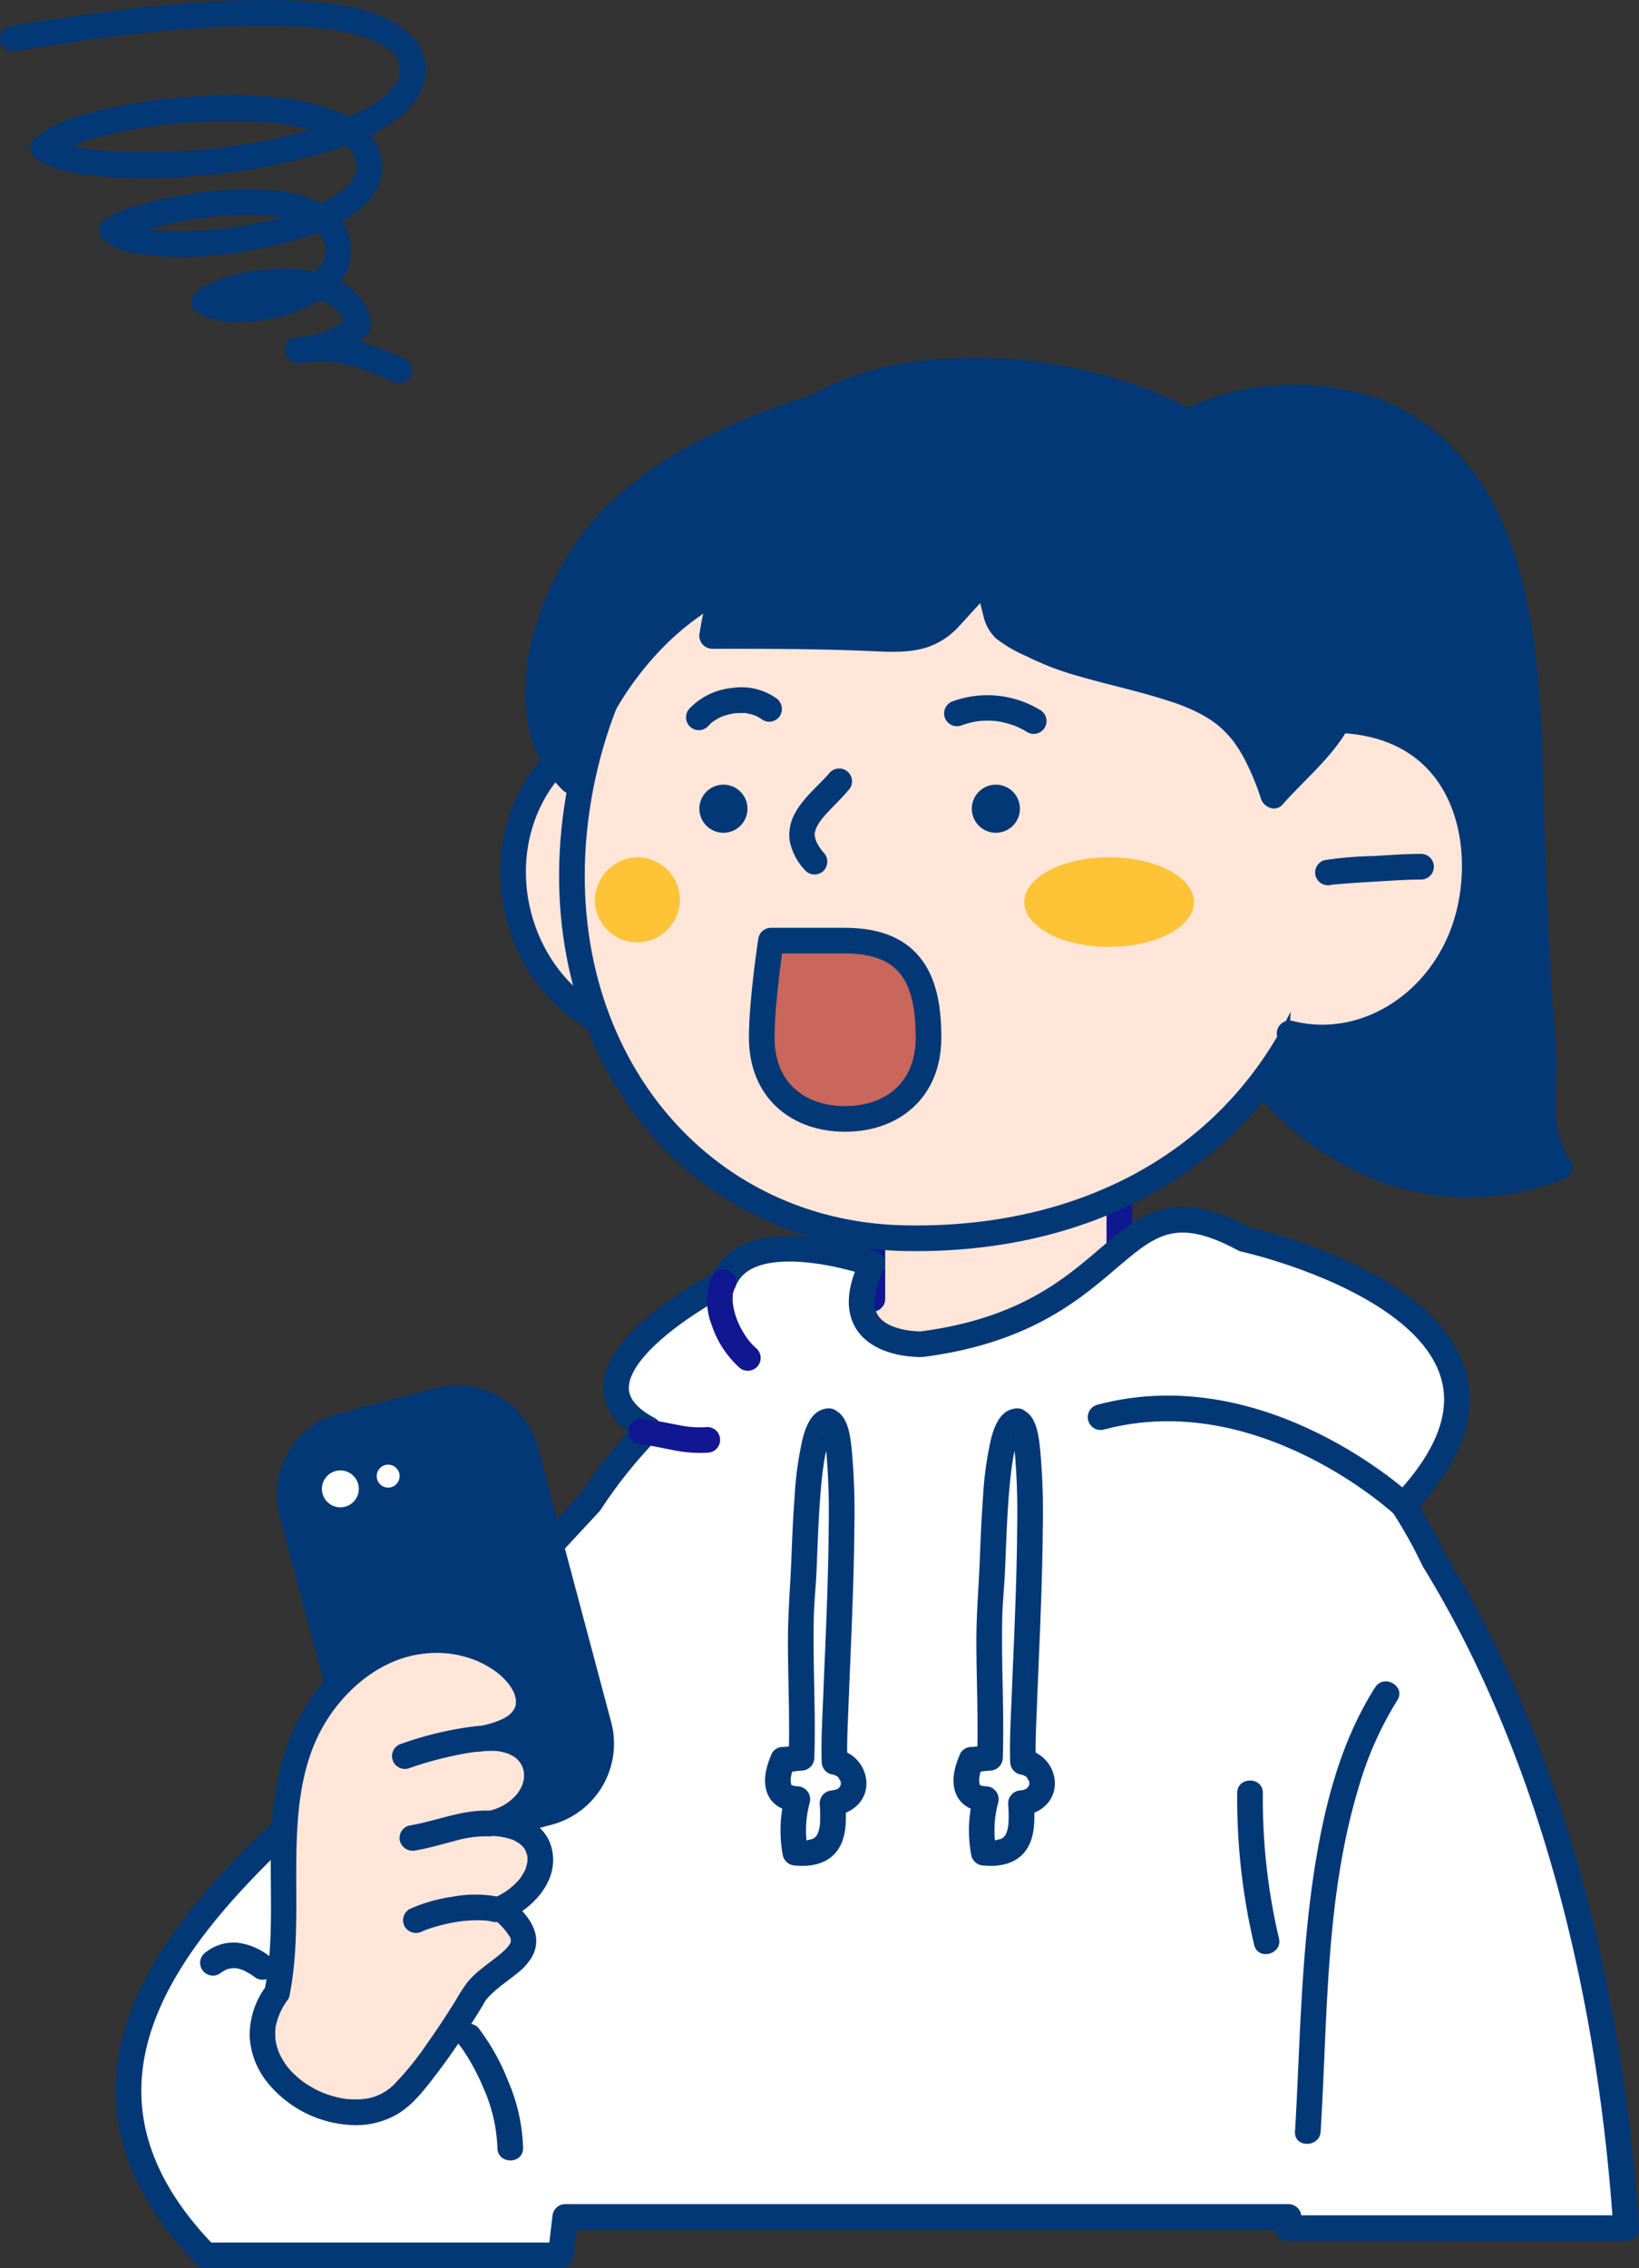<svg xmlns="http://www.w3.org/2000/svg" viewBox="0 0 319.521 442.003"><rect x="0" y="0" width="319.521" height="442.003" fill="#333333" stroke="none"/><defs><style>.cls-1,.cls-4,.cls-9{fill:#ffe6d9;}.cls-1{stroke:#111691;}.cls-1,.cls-10,.cls-2,.cls-4{stroke-linecap:round;stroke-linejoin:round;stroke-width:5px;}.cls-2,.cls-8{fill:#fff;}.cls-10,.cls-2,.cls-4,.cls-7{stroke:#033877;}.cls-3,.cls-7{fill:#033877;}.cls-5{fill:#ffc338;}.cls-6{fill:#111691;}.cls-7{stroke-miterlimit:10;}.cls-10{fill:#c9675d;}</style></defs><g id="레이어_2" data-name="레이어 2"><g id="이미지"><path class="cls-1" d="M170.07,253.1V218.043h48.145V253.1a94.541,94.541,0,0,1,70.434,91.409v87.508H99.636V344.51A94.54,94.54,0,0,1,170.07,253.1Z"/><path class="cls-2" d="M317.021,434.193c-4.387-65.086-23.268-107.134-37.47-130.172a94.917,94.917,0,0,0-38.315-41.463L144.145,264.3a94.985,94.985,0,0,0-29.151,28.55c-14.116,15.193-35.629,38.48-45.044,49.361C55.339,359.1-1.726,396.587,40.116,439.5h69.2l.884-7.485h141l-.171,2.175Z"/><path class="cls-3" d="M226.259,85.842c12.337-10.194,34.331-10.73,47.205-3.219,20.921,12.874,23.6,39.159,24.675,61.689.538,20.384,1.074,39.7,2.683,60.079.536,7.511-1.609,16.63,3.219,23.068-29.5,11.264-56.325-6.974-68.127-32.723"/><path class="cls-3" d="M228.026,87.609c8.774-7.163,21.829-8.881,32.693-6.872a33.838,33.838,0,0,1,15.07,6.518,41.749,41.749,0,0,1,10.841,13.092c5.5,10.179,7.383,21.994,8.342,33.389.573,6.807.742,13.619.934,20.444.235,8.34.5,16.679.88,25.014.381,8.41.955,16.8,1.536,25.2.453,6.543-.947,13.371,1.218,19.724a17.237,17.237,0,0,0,2.342,4.606l1.494-3.673a46.533,46.533,0,0,1-31.348.984c-9.643-3.2-17.968-9.571-24.439-17.312a68.374,68.374,0,0,1-9.516-15.246,2.521,2.521,0,0,0-3.421-.9,2.559,2.559,0,0,0-.9,3.421c9.269,20.089,28.317,36.752,51.228,37.343a52.241,52.241,0,0,0,19.722-3.471c1.358-.513,2.529-2.252,1.5-3.673-3.988-5.479-2.759-12.668-2.784-19.017-.016-4.055-.5-8.121-.767-12.166q-.418-6.453-.727-12.912c-.41-8.488-.7-16.981-.946-25.475-.212-7.293-.344-14.579-.919-21.854-.963-12.171-2.869-24.595-8.412-35.612a46.592,46.592,0,0,0-10.98-14.332,38.246,38.246,0,0,0-15.955-8.338c-11.934-2.969-25.921-1.726-36.486,4.873a36.443,36.443,0,0,0-3.733,2.71,2.516,2.516,0,0,0,0,3.535,2.556,2.556,0,0,0,3.535,0Z"/><path class="cls-4" d="M155.568,164.4c4.239,16.576-4.522,33.133-19.567,36.981s-30.677-6.474-34.916-23.052,4.523-33.133,19.568-36.981S151.331,147.822,155.568,164.4Z"/><path class="cls-4" d="M112.47,157.519c-6.74,45.881,22.173,82.847,63.685,83.759,44.471.978,79.179-24.165,85.919-70.045S240.138,91.41,199.055,85.376,119.209,111.639,112.47,157.519Z"/><path class="cls-3" d="M189.456,157.593a4.687,4.687,0,1,0,4.687-4.687A4.688,4.688,0,0,0,189.456,157.593Z"/><path class="cls-3" d="M136.344,157.593a4.687,4.687,0,1,0,4.688-4.687A4.688,4.688,0,0,0,136.344,157.593Z"/><path class="cls-5" d="M199.676,175.79c0,4.823,7.407,8.734,16.545,8.734s16.545-3.911,16.545-8.734-7.407-8.737-16.545-8.737S199.676,170.964,199.676,175.79Z"/><path class="cls-5" d="M115.97,175.79a8.285,8.285,0,1,0,8.272-8.737A8.513,8.513,0,0,0,115.97,175.79Z"/><path class="cls-4" d="M251.4,201.381c15.046,3.845,30.678-6.474,34.916-23.052s-2.049-40.842-31.965-37.782"/><path class="cls-3" d="M277.035,166.391c-3.108.009-6.227.243-9.329.424a73.324,73.324,0,0,0-9.492.8,2.525,2.525,0,0,0-1.746,3.075,2.552,2.552,0,0,0,3.075,1.746c.709-.136-.431.034-.045,0,.255-.024.508-.057.763-.083.719-.071,1.44-.128,2.161-.183,1.83-.139,3.661-.254,5.493-.36,3.032-.176,6.082-.4,9.12-.412a2.5,2.5,0,0,0,0-5Z"/><path class="cls-3" d="M161.863,150.456c-2.269,2.659-5.252,4.939-6.908,8.072a8.622,8.622,0,0,0-.965,5.543,11.788,11.788,0,0,0,3.045,5.612,2.514,2.514,0,0,0,3.535,0,2.562,2.562,0,0,0,0-3.536,6.6,6.6,0,0,1-.726-.927,9.979,9.979,0,0,1-.615-1.041c-.1-.191-.189-.446-.061-.1-.072-.193-.139-.385-.195-.583-.043-.153-.056-.327-.113-.473-.107-.277.01.481,0,.018,0-.131-.1-.815.008-.894-.053.344-.062.42-.029.229q.021-.129.051-.258c.032-.142.071-.284.114-.424s.1-.278.144-.418c-.093.281-.151.315,0,.021s.316-.6.5-.888c.173-.272.365-.529.55-.793-.309.442-.037.048.041-.045.109-.13.217-.262.327-.391.485-.567,1-1.11,1.514-1.648,1.122-1.165,2.269-2.307,3.319-3.539a2.5,2.5,0,0,0-3.535-3.535Z"/><path class="cls-3" d="M151.213,135.984a11.8,11.8,0,0,0-8.343-1.939,13.265,13.265,0,0,0-8.365,3.939,2.5,2.5,0,1,0,3.535,3.535c.193-.212.392-.416.6-.609.1-.094.231-.181.328-.282.2-.212-.4.27-.021.02a12.819,12.819,0,0,1,1.529-.893c.073-.035.552-.225.2-.092s.183-.064.206-.072q.427-.156.866-.277c.293-.082.589-.152.887-.212.149-.03.3-.051.449-.081.343-.071-.63.058-.032,0a13.8,13.8,0,0,1,1.807-.064,2.487,2.487,0,0,1,.888.07c-.1-.054-.5-.084-.142-.013.142.029.285.052.428.083.28.06.558.132.832.218.135.042.267.093.4.136.525.168-.332-.176-.053-.031a9.994,9.994,0,0,1,1.476.879,2.507,2.507,0,0,0,3.421-.9,2.576,2.576,0,0,0-.9-3.42Z"/><path class="cls-3" d="M155.45,96.032c-9.656,6.438-15.02,16.63-16.629,27.9h0c10.727,0,21.992,0,32.722.536,13.41.536,11.8-3.755,20.92-11.8,2.683,9.118.536,9.118,8.583,12.874,5.9,3.219,13.948,4.828,19.848,6.436,16.093,4.291,21.994,6.974,27.359,23.067,7.509-8.582,15.554-13.41,15.019-25.748-.536-17.166-11.8-32.723-25.213-42.916-21.992-16.629-70.943-21.454-88.108,1.076"/><path class="cls-3" d="M154.188,93.873c-10.012,6.752-16.04,17.549-17.778,29.389a2.543,2.543,0,0,0,2.411,3.165c10.354,0,20.715-.006,31.061.457,3.591.161,7.407.368,10.883-.753a14.666,14.666,0,0,0,6.188-4.09c2.417-2.567,4.632-5.26,7.278-7.611l-4.179-1.1c.651,2.236,1.084,4.518,1.684,6.765a8.581,8.581,0,0,0,2.44,4.323,27.156,27.156,0,0,0,5.944,3.46,55.337,55.337,0,0,0,9.791,3.779c5.936,1.739,12,2.993,17.89,4.917a36.46,36.46,0,0,1,5.956,2.4,24.723,24.723,0,0,1,2.645,1.584c.191.132.378.267.565.4.23.168-.011-.014-.048-.043.091.071.182.143.27.216.385.318.764.642,1.128.984q.636.6,1.221,1.251c.185.206.365.417.543.629.077.093.152.187.228.28.256.318-.193-.259.056.071a26.714,26.714,0,0,1,2.026,3.151,48.389,48.389,0,0,1,3.451,8.2c.559,1.666,2.862,2.6,4.179,1.1,4.175-4.745,9.266-8.88,12.533-14.36,3.623-6.078,3.7-13.045,2.5-19.84-2.515-14.244-11.7-26.86-22.648-35.949C233.894,79.589,223.7,75.166,213,72.545a93.012,93.012,0,0,0-34.842-2.03C168,71.932,157.533,75.635,150.309,83.2a36.472,36.472,0,0,0-2.517,2.992,2.516,2.516,0,0,0,.9,3.421,2.564,2.564,0,0,0,3.421-.9c-.177.23.206-.251.259-.316q.249-.3.506-.6.6-.693,1.242-1.347a31.577,31.577,0,0,1,2.521-2.3,36.075,36.075,0,0,1,5.534-3.595,49.16,49.16,0,0,1,13.587-4.593,83.467,83.467,0,0,1,31.591.456c9.953,1.957,19.649,5.25,27.985,11.057,10.444,7.276,19.477,18.234,23.4,30.432,1.89,5.879,3.117,12.837,1.036,18.821-1.819,5.232-6.243,9.117-9.988,12.991-1.123,1.162-2.228,2.341-3.3,3.555l4.178,1.1c-1.673-4.986-3.712-9.936-7.123-14a26.657,26.657,0,0,0-10.614-7.239,120.4,120.4,0,0,0-16.033-4.778c-6.192-1.578-12.2-3.425-17.794-6.582-.463-.261-.907-.543-1.343-.846-.235-.163.138.109.149.117-.085-.072-.178-.139-.256-.219-.126-.129-.257-.271-.392-.39-.388-.342.148.289-.024-.018-.082-.148-.177-.292-.263-.438-.162-.274-.186-.444-.031-.016-.073-.2-.148-.4-.213-.608-.759-2.406-1.146-4.931-1.853-7.357a2.53,2.53,0,0,0-4.178-1.1,79.131,79.131,0,0,0-6.445,6.7,29.6,29.6,0,0,1-2.329,2.357c-.455.409.153-.084-.2.164-.218.153-.437.3-.665.443q-.3.186-.621.348c-.123.064-.248.123-.373.183-.256.123.353-.121-.1.039-3.007,1.077-6.038.948-9.37.792-4.973-.234-9.951-.353-14.929-.417-5.615-.073-11.23-.073-16.845-.073l2.411,3.164c1.543-10.519,6.509-20.351,15.48-26.4,2.654-1.79.154-6.123-2.524-4.318Z"/><path class="cls-3" d="M189.456,74.793c-23.6-.537-62.438,12.122-75.849,33.579-8.046,12.337-13.915,32.587-2.113,43.851,4.828-17.7,20.353-37.95,39.664-41.168"/><path class="cls-3" d="M189.456,72.293a98.936,98.936,0,0,0-25.216,3.121A122.392,122.392,0,0,0,137.8,85.093c-7.828,3.968-15.407,8.98-21.353,15.5a56.842,56.842,0,0,0-12.618,23.655c-2.684,10.257-2.123,21.961,5.9,29.746a2.526,2.526,0,0,0,4.179-1.1c3.91-14.163,13.451-27.981,26.38-35.279a35.746,35.746,0,0,1,11.538-4.144,2.521,2.521,0,0,0,1.746-3.075,2.558,2.558,0,0,0-3.076-1.746c-16.273,2.8-29.206,16.318-36.485,30.461a65.292,65.292,0,0,0-4.925,12.454l4.179-1.1c-6.218-6.032-6.831-14.952-5.066-23.014a52.283,52.283,0,0,1,10.8-22.2c5.365-6.268,12.269-11.031,19.509-14.887a114.58,114.58,0,0,1,24.61-9.5,94.943,94.943,0,0,1,26.345-3.566c3.219.066,3.218-4.934,0-5Z"/><path class="cls-2" d="M214.562,276.16c31.65-8.435,59.03,17.16,59.03,17.16,35.531-37.286-31.107-51.883-31.107-51.883-25.748-13.948-21.379,15.124-62.762,20.506,0,0-17.7.615-9.653-15.678,0,0-24.352-8.577-29.039,3.6,0,0-34.94,17.92-14.552,28.681"/><path class="cls-6" d="M138.872,248.6a12.53,12.53,0,0,0-.119,9.612,19.4,19.4,0,0,0,5.273,8.182,2.5,2.5,0,0,0,3.536-3.535,13.365,13.365,0,0,1-1.323-1.327c-.086-.1-.169-.2-.254-.3-.414-.487.177.258-.043-.046-.2-.278-.4-.553-.591-.838a18.83,18.83,0,0,1-1.013-1.724c-.163-.315-.311-.637-.463-.958-.2-.43.062.188-.039-.089-.06-.166-.129-.329-.19-.5a16.083,16.083,0,0,1-.569-1.9c-.077-.33-.132-.663-.194-1-.067-.366.047.609,0-.025-.009-.13-.023-.26-.031-.39-.02-.319-.026-.638-.015-.957,0-.156.018-.311.028-.467,0-.061.01-.123.018-.184q.032-.289-.028.212c-.07-.162.129-.621.176-.787.041-.141.092-.279.135-.419.146-.483-.214.447.022-.043a2.5,2.5,0,1,0-4.318-2.524Z"/><path class="cls-6" d="M125.007,281.475c.32.031.64.064.959.106-.518-.068.251.042.284.047.549.086,1.095.186,1.64.291,1.041.2,2.078.422,3.12.616a25.942,25.942,0,0,0,6.872.55,2.5,2.5,0,0,0,0-5,18.538,18.538,0,0,1-3.315-.032c-.233-.022-.465-.049-.7-.077.55.068-.4-.064-.492-.079-.5-.082-1-.175-1.5-.271-2.284-.442-4.551-.929-6.871-1.151a2.509,2.509,0,0,0-2.5,2.5,2.566,2.566,0,0,0,2.5,2.5Z"/><path class="cls-3" d="M198.229,279.463a1.641,1.641,0,0,1-1.28-.517c.449.4-.254-.593-.037-.078.037.089.1.172.145.259.173.363-.067.215-.082-.215a3.86,3.86,0,0,0,.249.74,16.653,16.653,0,0,1,.417,1.927c.031.189.055.38.087.568.076.438-.062-.562,0,.015.052.463.108.925.152,1.389a136.89,136.89,0,0,1,.415,13.9c-.072,11.221-.645,22.432-1.09,33.643-.162,4.072-.414,8.176-.27,12.252a2.543,2.543,0,0,0,1.836,2.411,2.843,2.843,0,0,1,.949.28c.148.067.449.287.164.066a3.459,3.459,0,0,1,.478.467c-.373-.43.347.768.124.185a4.813,4.813,0,0,1,.174.605c-.08-.334.006-.224-.006.057-.007.173,0,.342-.019.515.046-.391.072-.147-.055.041.3-.438-.46.676-.123.258-.039.048-.467.43-.241.253s-.277.161-.334.188c.374-.174-.332.112-.361.12-.073.019-.7.12-.489.1a2.539,2.539,0,0,0-2.5,2.5,29.6,29.6,0,0,1,.082,3.6c-.016.307-.035.615-.074.921.054-.423-.053.248-.07.324-.053.232-.115.461-.178.691-.031.114-.3.712-.074.249a5.924,5.924,0,0,1-.318.573c-.353.562.306-.32-.143.165-.069.074-.563.431-.164.167a3.928,3.928,0,0,1-.6.336c.363-.156-.972.2-.794.179a10.947,10.947,0,0,1-2.407-.047l2.41,1.835a20.689,20.689,0,0,1,.4-9.131,2.532,2.532,0,0,0-2.411-3.164,5.893,5.893,0,0,1-.931-.132c.3.049-.353-.217-.025.027-.254-.188-.107.094-.261-.327-.081-.155-.073-.141.022.042a4.091,4.091,0,0,1-.117-.486c.065.431.013-.308.014-.4a2.988,2.988,0,0,1,.089-.782,9.524,9.524,0,0,1,.551-1.827l-2.158,1.238c1.219-.047,2.405-.357,3.621-.4a2.553,2.553,0,0,0,2.5-2.5c.2-6.212-.017-12.423-.113-18.635-.047-3.094-.062-6.19.027-9.284.082-2.851.4-5.683.516-8.529.15-3.5.265-7,.464-10.5.208-3.645.493-7.617,1.029-10.885a28.367,28.367,0,0,1,1.095-4.6c.225-.656-.181.247.179-.41.126-.229.276-.441.4-.667-.265.47-.3.376-.157.222.3-.325,0,.009-.175.1.354-.195-.667.109-.539.1,3.207-.129,3.223-5.13,0-5-3.126.125-4.369,3.375-5.027,5.96a67.165,67.165,0,0,0-1.562,11.452c-.3,3.936-.459,7.881-.613,11.825-.213,5.443-.69,10.848-.677,16.3.017,7.514.387,15.024.15,22.538l2.5-2.5c-1.219.046-2.405.357-3.621.4a2.471,2.471,0,0,0-2.159,1.238c-.981,2.277-1.783,4.87-1.041,7.345.819,2.732,3.312,3.991,6.016,4.061l-2.411-3.165a26.541,26.541,0,0,0-.4,11.789,2.558,2.558,0,0,0,2.411,1.836c3.277.324,6.758-.438,8.54-3.461,1.515-2.572,1.4-5.825,1.2-8.7l-2.5,2.5c3.5-.328,6.521-2.512,6.622-6.268a6.812,6.812,0,0,0-5.554-6.688l1.835,2.41c-.128-3.628.078-7.278.217-10.9.214-5.571.467-11.14.678-16.711.227-6.005.42-12.014.464-18.024a134.839,134.839,0,0,0-.439-14.412c-.312-3.117-.6-8.394-4.628-8.833a2.516,2.516,0,0,0-2.5,2.5A2.558,2.558,0,0,0,198.229,279.463Z"/><path class="cls-3" d="M161.489,279.463a1.645,1.645,0,0,1-1.281-.517c.449.4-.253-.593-.037-.078.038.089.1.172.145.259.174.363-.067.215-.081-.215a3.726,3.726,0,0,0,.249.74,16.65,16.65,0,0,1,.416,1.927c.031.189.055.38.088.568.075.438-.063-.562,0,.015.052.463.107.925.152,1.389a137.472,137.472,0,0,1,.415,13.9c-.073,11.221-.646,22.432-1.091,33.643-.162,4.072-.414,8.176-.27,12.252a2.542,2.542,0,0,0,1.836,2.411,2.843,2.843,0,0,1,.949.28c.148.067.448.287.164.066a3.459,3.459,0,0,1,.478.467c-.373-.43.347.768.124.185a4.813,4.813,0,0,1,.174.605c-.08-.334.006-.225-.006.057-.008.173,0,.342-.019.515.046-.391.072-.148-.055.041.295-.439-.46.676-.123.258-.038.048-.467.43-.24.253s-.278.161-.335.188c.374-.174-.332.112-.361.12-.072.019-.7.12-.488.1a2.538,2.538,0,0,0-2.5,2.5,29.8,29.8,0,0,1,.081,3.6c-.016.307-.035.615-.074.921.054-.423-.052.248-.07.324-.053.232-.114.461-.177.691-.032.114-.3.712-.074.249a5.726,5.726,0,0,1-.319.573c-.353.562.307-.32-.142.165-.069.074-.564.431-.165.167a3.966,3.966,0,0,1-.6.336c.362-.156-.972.2-.795.179a10.938,10.938,0,0,1-2.406-.047l2.41,1.835a20.689,20.689,0,0,1,.4-9.131,2.532,2.532,0,0,0-2.411-3.164,5.893,5.893,0,0,1-.931-.132c.3.049-.353-.217-.025.027-.253-.189-.107.094-.261-.327-.08-.155-.073-.141.023.042a4.1,4.1,0,0,1-.118-.486c.066.431.013-.309.015-.4a2.988,2.988,0,0,1,.089-.782,9.524,9.524,0,0,1,.551-1.827l-2.158,1.238c1.218-.047,2.4-.357,3.62-.4a2.553,2.553,0,0,0,2.5-2.5c.2-6.212-.018-12.423-.113-18.635-.047-3.094-.062-6.19.027-9.284.082-2.851.394-5.683.516-8.529.15-3.5.265-7,.464-10.5.208-3.645.492-7.617,1.029-10.885a28.265,28.265,0,0,1,1.1-4.6c.225-.656-.182.247.179-.41.125-.229.275-.441.4-.667-.265.47-.3.376-.156.222.3-.325,0,.009-.176.1.354-.195-.667.109-.538.1,3.207-.129,3.223-5.13,0-5-3.127.125-4.37,3.375-5.028,5.96a67.266,67.266,0,0,0-1.563,11.452c-.3,3.936-.458,7.881-.612,11.825-.213,5.443-.69,10.848-.677,16.3.017,7.514.387,15.024.15,22.538l2.5-2.5c-1.219.047-2.4.357-3.62.4a2.469,2.469,0,0,0-2.159,1.238c-.981,2.277-1.783,4.87-1.042,7.345.819,2.732,3.312,3.991,6.016,4.061l-2.411-3.165a26.541,26.541,0,0,0-.4,11.789,2.557,2.557,0,0,0,2.411,1.836c3.276.324,6.758-.438,8.539-3.461,1.516-2.572,1.4-5.825,1.2-8.7l-2.5,2.5c3.495-.328,6.521-2.512,6.621-6.268a6.812,6.812,0,0,0-5.554-6.688l1.835,2.41c-.128-3.628.078-7.278.217-10.9.214-5.571.468-11.14.678-16.711.227-6.005.42-12.014.464-18.024a135.1,135.1,0,0,0-.438-14.412c-.312-3.117-.6-8.394-4.628-8.833a2.516,2.516,0,0,0-2.5,2.5A2.558,2.558,0,0,0,161.489,279.463Z"/><path class="cls-7" d="M118.663,335.7a15.843,15.843,0,0,1-11.224,19.389L88.651,360.1a15.838,15.838,0,0,1-19.387-11.223L54.986,295.345a15.84,15.84,0,0,1,11.225-19.388L85,270.946a15.84,15.84,0,0,1,19.387,11.224Z"/><path class="cls-8" d="M69.828,289.211a3.595,3.595,0,1,1-4.4-2.549A3.594,3.594,0,0,1,69.828,289.211Z"/><path class="cls-8" d="M77.829,287.076a2.233,2.233,0,1,1-2.732-1.582A2.235,2.235,0,0,1,77.829,287.076Z"/><path class="cls-9" d="M54.006,388.34c4.139-20.109-5.175-46.133,15.05-62.928,22.889-17.507,48.261,9.934,24.486,13.425,13.779-1.777,14.9,13.129,2.483,16.44,12.48.474,11.771,12.066,1.6,16.68,10.822,8.515-.947,10.7-5.086,16.558-2.6,4.5-10,15.97-14.608,20.05C67.166,418.088,42.887,403.657,54.006,388.34Z"/><path class="cls-3" d="M56.416,389c1.77-8.753,1.251-17.726,1.35-26.6.095-8.538.688-17.459,4.764-25.151,4.049-7.639,11.572-14.111,20.145-15.006A20.439,20.439,0,0,1,92.843,323.6c.468.182.185.072.083.029.223.1.443.2.661.3q.484.23.955.484a21.84,21.84,0,0,1,2.039,1.266c.121.083.24.172.357.26-.384-.288,0,0,.092.078.243.206.486.41.72.625a14.377,14.377,0,0,1,1.507,1.614c-.362-.455.162.242.271.411a10,10,0,0,1,.542.935c.053.1.1.21.153.314.246.488-.145-.44.01.032.1.315.194.626.282.945.028.1.032.214.064.313.145.449.015-.568,0,.037a7.7,7.7,0,0,0,0,.846c.034.388.011-.126.033-.211-.044.171-.067.348-.113.52-.034.123-.08.243-.113.366-.137.5.268-.478.012-.025-.159.283-.312.555-.494.825.353-.525-.1.1-.273.271-.105.107-.224.2-.328.308-.437.447.251-.145-.161.138-.28.193-.564.378-.861.545a16.689,16.689,0,0,1-5.4,1.6c-2.755.421-2.137,5.247.665,4.911a18.141,18.141,0,0,1,2.247-.147q.587,0,1.171.052a1.342,1.342,0,0,1,.424.054,11.074,11.074,0,0,1,1.708.452,8.858,8.858,0,0,1,1.044.543c.146.086.538.375.191.1a6.53,6.53,0,0,1,.613.551c.141.144.275.293.405.447-.394-.468.114.188.18.3.1.167.188.339.279.511.224.423-.077-.4.078.2.055.216.123.434.185.648.029.125.054.252.076.378-.037-.313-.045-.375-.025-.184a10.381,10.381,0,0,1,.016,1.272c-.018.405.121-.362-.051.326-.05.2-.091.4-.148.594a7.768,7.768,0,0,1-.273.786c.169-.411-.017.018-.105.177-.124.224-.246.447-.384.663-.052.082-.5.711-.2.32a9.855,9.855,0,0,1-5.615,3.482c-2.777.769-2.119,4.78.664,4.911a12.74,12.74,0,0,1,3.438.585,3.784,3.784,0,0,1,1,.416c.217.115.422.247.634.372.139.081.436.311.155.088a6.149,6.149,0,0,1,.935.925c-.343-.421.057.1.1.174.1.181.2.355.294.54-.249-.5.123.451.18.642.161.529.027-.036.04.136.016.205.029.41.029.616,0,.174-.012.347-.019.52-.023.585.091-.354-.024.179a10.143,10.143,0,0,1-.358,1.275c-.177.5.159-.272-.109.251-.109.211-.216.423-.335.63-.173.3-.555.874-.637.981a13.251,13.251,0,0,1-4.977,3.691,2.511,2.511,0,0,0-.506,3.927,12.556,12.556,0,0,1,3.57,3.793c.047.093.149.446.02.047a3.143,3.143,0,0,1,.12.413c.026.146.03.457,0-.066,0,.048.04.252.009.289s-.059.543.005.138c.067-.427-.035.127-.048.124.007,0-.179.517-.031.143.135-.342-.108.191-.124.218-.083.134-.512.737-.182.321-.155.2-.326.38-.5.56a16.318,16.318,0,0,1-1.459,1.323c-.142.116-.571.456-.524.419l-.657.5c-.688.523-1.377,1.044-2.052,1.582a18.606,18.606,0,0,0-2.868,2.728,31.771,31.771,0,0,0-2.26,3.487q-2.7,4.362-5.66,8.553a58.614,58.614,0,0,1-6.186,7.674,9.848,9.848,0,0,1-6.092,3.061c.452-.068-.306.027-.432.037q-.493.038-.988.046a19.1,19.1,0,0,1-2-.089,12.153,12.153,0,0,1-1.47-.255,20.285,20.285,0,0,1-2.109-.589,16.445,16.445,0,0,1-3.406-1.585,14.283,14.283,0,0,1-2.978-2.221,11.736,11.736,0,0,1-2.485-3.061,9.672,9.672,0,0,1-1.341-3.681c-.015-.081-.058-.488-.011-.056-.022-.2-.037-.405-.048-.608-.02-.371-.022-.741-.006-1.112a6.34,6.34,0,0,1,.3-1.871,13.052,13.052,0,0,1,2.2-4.387,2.519,2.519,0,0,0-.9-3.42,2.553,2.553,0,0,0-3.42.9,15.935,15.935,0,0,0-3.18,9.77,15.57,15.57,0,0,0,3.39,8.869,22.429,22.429,0,0,0,16.718,8.393,15.986,15.986,0,0,0,8.944-2.281c3-1.9,5.229-4.878,7.354-7.655,2.419-3.162,4.663-6.459,6.808-9.811.839-1.312,1.663-2.633,2.456-3.972.142-.239.275-.484.432-.713.251-.369-.365.407.146-.171.11-.126.22-.251.334-.373a18.347,18.347,0,0,1,1.689-1.574c.778-.651,1-.8,1.749-1.372.734-.558,1.472-1.114,2.183-1.7a10.948,10.948,0,0,0,3.006-3.48c2.1-4.365-1.221-8.209-4.484-10.817l-.506,3.927c4.621-2.147,9.272-6.75,8.922-12.257-.394-6.206-6.267-8.822-11.783-9.082l.665,4.911c4.589-1.27,9.025-4.454,10.17-9.317a9.537,9.537,0,0,0-4.678-10.675,14.56,14.56,0,0,0-8.64-1.359l.664,4.91c3.442-.525,7.248-1.7,9.517-4.52a8.3,8.3,0,0,0,1.271-8.265c-2.56-6.717-10.137-10.317-16.857-11.147-9.859-1.219-19.457,3.639-25.664,11.127-6.57,7.926-8.937,17.782-9.515,27.866-.6,10.407.694,21.2-1.363,31.367a2.563,2.563,0,0,0,1.746,3.075A2.523,2.523,0,0,0,56.416,389Z"/><path class="cls-3" d="M93.044,336.346a66.7,66.7,0,0,0-14.78,3.455,2.5,2.5,0,0,0,1.329,4.821,69.329,69.329,0,0,1,6.977-2.063q1.778-.429,3.575-.765.8-.149,1.605-.275c.3-.046.591-.09.888-.13-.61.083.3-.031.406-.043a2.563,2.563,0,0,0,2.5-2.5c-.055-1.228-1.109-2.659-2.5-2.5Z"/><path class="cls-3" d="M95.452,352.845c-5.418-.239-10.463,2.054-15.725,2.909a2.509,2.509,0,0,0-1.746,3.075,2.574,2.574,0,0,0,3.075,1.747c2.489-.405,4.9-1.139,7.344-1.762a22.167,22.167,0,0,1,7.052-.969,2.519,2.519,0,0,0,2.5-2.5,2.553,2.553,0,0,0-2.5-2.5Z"/><path class="cls-3" d="M97.249,369.64a23.831,23.831,0,0,0-9.007-.032,30.977,30.977,0,0,0-8.425,2.426,2.512,2.512,0,0,0-.9,3.421,2.572,2.572,0,0,0,3.421.9c.11-.051.223-.1.333-.151-.529.254-.107.044.019,0,.281-.108.562-.216.847-.316.574-.2,1.155-.381,1.741-.545a34.536,34.536,0,0,1,4.059-.872c.046-.007.521-.078.247-.039s.2-.024.246-.03c.344-.041.689-.077,1.034-.106.669-.058,1.339-.093,2.01-.1.592-.006,1.184.01,1.774.059.163.013.327.037.49.048-.174-.011-.411-.068-.1-.013.3.052.588.108.879.177a2.5,2.5,0,1,0,1.329-4.821Z"/><path class="cls-3" d="M268.087,328.808c-6.124,9.6-9.3,20.841-11.258,31.961-2.1,11.914-2.886,24.014-3.464,36.083-.3,6.171-.525,12.345-.907,18.511-.2,3.214,4.8,3.2,5,0,1.4-22.613.854-45.917,7.626-67.783a66.619,66.619,0,0,1,7.321-16.248c1.736-2.72-2.59-5.231-4.318-2.524Z"/><path class="cls-3" d="M241.193,349.383a124.026,124.026,0,0,0,3.308,29.631c.772,3.122,5.595,1.8,4.822-1.329a118.245,118.245,0,0,1-3.13-28.3c0-3.217-5-3.223-5,0Z"/><path class="cls-3" d="M42.773,384.641A8.646,8.646,0,0,1,44,383.874c.076-.039.153-.075.23-.11.173-.079.1-.049-.214.089a3.018,3.018,0,0,1,.613-.2c.13-.036.521-.051.613-.135l-.358.047q.153-.018.306-.027c.2-.012.409-.014.613-.006.084,0,.748.062.281.012s.2.046.281.066q.31.07.613.168c.155.049.307.106.46.161.25.1.205.079-.138-.062.1.045.206.093.307.142a14.317,14.317,0,0,1,2.3,1.429,2.517,2.517,0,0,0,1.926.252,2.5,2.5,0,0,0,1.747-3.076,2.9,2.9,0,0,0-1.149-1.494,12.608,12.608,0,0,0-6.09-2.553,8.8,8.8,0,0,0-6.089,1.749,2.712,2.712,0,0,0-1.149,1.494,2.5,2.5,0,0,0,3.672,2.823Z"/><path class="cls-3" d="M89.661,398.624c.287.363-.111-.155.07.094.09.124.181.248.271.374q.323.453.626.918.682,1.044,1.293,2.132a43.343,43.343,0,0,1,2.391,4.89,31.531,31.531,0,0,1,2.662,11.55c.026,3.216,5.026,3.223,5,0a35.612,35.612,0,0,0-2.969-13.193,42.666,42.666,0,0,0-5.809-10.3,2.514,2.514,0,0,0-3.535,0,2.562,2.562,0,0,0,0,3.536Z"/><path class="cls-3" d="M202.777,138.358a19.8,19.8,0,0,0-16.885-1.75,2.5,2.5,0,1,0,1.329,4.821,19.143,19.143,0,0,1,1.871-.575q.436-.109.879-.2c.088-.017,1.04-.16.593-.107a16.779,16.779,0,0,1,3.514-.043q.249.024.5.054-.314-.04-.044,0c.289.049.577.1.863.164a16.72,16.72,0,0,1,1.706.464,13.825,13.825,0,0,1,3.152,1.485,2.5,2.5,0,0,0,2.524-4.318Z"/><path class="cls-10" d="M181.013,202.185c0,10.43-7.279,15.858-16.259,15.858S148.5,212.615,148.5,202.185C148.5,195,150.3,183.3,150.3,183.3h14.451C178.174,183.3,181.013,191.754,181.013,202.185Z"/><path class="cls-3" d="M3.153,9.938C6.519,9.419,9.878,8.851,13.247,8.35q1.939-.288,3.882-.56.963-.135,1.928-.264l.663-.088,1.13-.147q4.7-.6,9.423-1.083c6.621-.666,13.271-1.137,19.927-1.2,3.192-.028,6.388.04,9.573.275,1.432.106,2.862.244,4.286.433-.569-.075.465.07.621.094q.418.064.837.136,1.012.171,2.017.385a34.886,34.886,0,0,1,3.68.984c.5.166.992.351,1.484.542.41.159-.071-.033-.129-.058.127.056.255.11.381.169.27.125.539.251.8.387.414.213.82.441,1.214.69.209.132.409.278.617.413.552.359-.295-.29.178.134.326.293.654.576.952.9.136.148.257.309.393.455-.546-.585.016.038.144.241.093.147.18.3.263.448.1.188.354.893.08.105.145.418.277.824.388,1.252.122.474.028.309.025.065,0,.2.027.394.027.591,0,.213-.038.436-.029.647.007.166-.134.493.043-.281-.029.125-.036.255-.068.379-.1.4-.226.783-.352,1.176.073-.229.183-.347-.044.066-.12.218-.233.438-.362.65-.109.178-.232.347-.344.523-.357.565.323-.333-.131.176-.336.377-.664.752-1.028,1.1-.347.335-.716.643-1.084.954-.538.455.291-.188-.3.225-.238.168-.474.339-.715.5a30.487,30.487,0,0,1-3.166,1.846q-.859.439-1.741.837-.43.2-.866.382c-.387.167.549-.223-.093.039-.2.081-.4.164-.6.244-1.334.531-2.689,1.01-4.055,1.451a93.526,93.526,0,0,1-9.3,2.439q-2.412.51-4.843.92-1.166.2-2.333.373-.651.1-1.3.19c-.63.089-.343.05-1.032.139a123.844,123.844,0,0,1-19.427,1.044c-1.392-.042-2.783-.115-4.17-.228q-.922-.076-1.843-.177c-.327-.036-.655-.076-.982-.117-.47-.059.012,0,.091.012q-.282-.039-.563-.082a37.28,37.28,0,0,1-6.112-1.52c-.277-.091.545.266-.062-.031-.166-.082-.335-.159-.5-.245A8.985,8.985,0,0,1,9.75,26.7l.506,3.927c.184-.181.39-.335.575-.512-.619.589.149-.091.4-.254a17.055,17.055,0,0,1,1.84-1c.169-.081.339-.158.509-.235.105-.048.651-.28.313-.139s.23-.091.341-.134q.333-.132.669-.256c.906-.337,1.825-.638,2.751-.916,2.05-.616,4.135-1.116,6.231-1.545q1.79-.365,3.591-.661.87-.144,1.741-.273l.883-.127c.526-.074.081-.015.61-.081a112.272,112.272,0,0,1,15.408-.917c2.493.031,4.987.157,7.467.418.282.029.563.061.844.094.106.013.818.1.619.076s.472.068.6.088q.517.078,1.032.166c1.062.181,2.118.395,3.164.652.971.239,1.934.515,2.88.841.459.158.912.331,1.362.512-.4-.161-.13-.058.091.043.248.114.5.229.739.351a18.886,18.886,0,0,1,2.123,1.268c.413.279.053.035.066.046.137.12.28.233.416.355.3.271.565.571.846.86.238.245.179.236-.023-.05.111.158.226.311.33.474.194.3.345.619.511.936.014.028-.147-.494-.014,0,.043.16.1.316.147.476.1.36.159.728.246,1.09-.1-.424-.027-.364-.018-.011,0,.167.013.333.009.5s-.033.33-.031.493c0-.277.1-.377-.036.093-.09.317-.2.625-.293.939.119-.384.174-.355-.013-.011-.093.171-.182.344-.282.511-.09.149-.192.291-.283.439-.264.426,0,.019-.021.046-.258.306-.516.607-.8.892s-.567.544-.867.8c-.105.089-.715.562-.182.16-.194.146-.389.29-.588.429A28.191,28.191,0,0,1,61,40.332c.481-.2-.333.132-.429.17q-.315.124-.632.245-.864.327-1.74.622-1.645.556-3.324,1.012c-2.372.65-4.78,1.17-7.2,1.586a75.537,75.537,0,0,1-13.725,1.1c-1.063-.017-2.126-.062-3.187-.145-.461-.036-.922-.078-1.382-.13q-.331-.037-.662-.08c.565.073,0,0-.247-.043a22.891,22.891,0,0,1-2.46-.524c-.334-.092-.666-.194-.993-.309-.13-.046-.26-.107-.392-.146-.272-.079.523.27-.069-.035-.252-.129-.5-.261-.742-.4-.111-.065-.21-.164-.325-.218-.338-.159.511.428.1.062l-.506,3.926c.31-.194.629-.372.955-.538.173-.088.349-.173.526-.255.23-.107.748-.327.2-.1,1-.415,2.026-.775,3.061-1.1a66.586,66.586,0,0,1,7.666-1.879,62.717,62.717,0,0,1,17.372-1.06c.322.03.643.065.964.1.506.06.15.018.044,0,.155.022.31.044.465.069.676.108,1.349.231,2.016.385.6.137,1.188.3,1.77.482q.394.126.783.268c.126.047.252.1.378.145.291.111-.39-.185.043.018a14.487,14.487,0,0,1,1.429.749c.207.126.4.268.607.4.075.047.381.29.1.07-.3-.239.164.144.218.2.167.156.335.311.492.477.06.064.531.629.3.325-.222-.289.225.348.278.437.129.217.238.442.35.668.151.3-.158-.452-.058-.128.034.109.083.214.111.325.067.255.142.5.2.762.031.152.113.883.067.349a8.057,8.057,0,0,1,.032.958c0,.139-.016.276-.025.415-.029.4.14-.587-.013.043-.064.264-.128.523-.2.783-.038.128-.088.255-.135.38.032-.087.22-.455.01-.041a9.65,9.65,0,0,1-.5.891c-.087.134-.555.725-.23.337-.184.22-.375.435-.575.64s-.419.414-.639.61c-.112.1-.227.2-.342.293-.563.475.388-.266-.219.172a19.688,19.688,0,0,1-3.6,2.032c.1-.044.366-.146-.107.046-.239.1-.479.189-.721.278q-.547.2-1.105.382-1.185.383-2.4.665a22.3,22.3,0,0,1-4.43.66c-.8.049-1.613.063-2.419.035q-.516-.018-1.032-.061c-.148-.012-.3-.029-.444-.042-.538-.049-.045,0-.2-.024a14.3,14.3,0,0,1-1.863-.423c-.194-.06-1.041-.415-.424-.128-.255-.119-.5-.244-.746-.386v4.317c3.19-2.277,7.545-3.243,11.406-3.538A33.227,33.227,0,0,1,56,57.4c.577.017,1.154.049,1.729.1a12.465,12.465,0,0,1,1.4.176,19.785,19.785,0,0,1,3.243.823q.336.117.666.25c.27.11-.018-.005-.06-.024.1.047.211.093.313.145.467.241.93.48,1.372.767.092.06.181.123.273.183.572.373-.2-.181.1.064.193.157.381.32.561.492.2.194.392.4.581.611.266.291-.105-.221.181.243.148.24.3.472.432.722.078.149.3.717.142.279.1.276.191.554.264.839.036.141.181.942.118.463l.732-1.768a16.384,16.384,0,0,1-10.045,3.935c-3.217,0-3.223,5,0,5,1.525,0,3.021-.382,4.565-.351A21.968,21.968,0,0,1,67.3,71a54.466,54.466,0,0,1,9.262,3.358,2.579,2.579,0,0,0,3.421-.9,2.52,2.52,0,0,0-.9-3.421,62.137,62.137,0,0,0-10.457-3.863,29.1,29.1,0,0,0-5.6-.815c-1.7-.07-3.341.337-5.018.337-3.217,0-3.223,5,0,5a18.776,18.776,0,0,0,7.857-1.762,23.243,23.243,0,0,0,3.254-1.811c1.284-.853,3.177-1.854,3.2-3.594.046-3.239-2.327-6.29-4.855-8.031C62,51.735,54.2,51.9,47.967,53.082a23.962,23.962,0,0,0-9.408,3.62,2.533,2.533,0,0,0,0,4.317,16.266,16.266,0,0,0,8.3,1.76,32.078,32.078,0,0,0,9.879-1.674C62.373,59.2,69.094,54.933,68.4,48.078c-.6-5.946-5.5-9.1-10.94-10.3-6.494-1.435-13.327-.965-19.853-.023A73.642,73.642,0,0,0,27.6,39.87,27.868,27.868,0,0,0,20.559,42.7a2.525,2.525,0,0,0-.506,3.927c2.746,2.435,6.8,2.95,10.308,3.256a67.559,67.559,0,0,0,14.353-.466,75.073,75.073,0,0,0,15.479-3.456c4.055-1.43,8.372-3.314,11.373-6.505a9.771,9.771,0,0,0,2.359-10.287C72.5,25.31,69,23.036,65.334,21.565a46.925,46.925,0,0,0-14.087-2.779,100.509,100.509,0,0,0-16.238.238,104.094,104.094,0,0,0-15.7,2.521c-3.654.9-7.591,2.01-10.764,4.107A12.218,12.218,0,0,0,6.72,27.093a2.536,2.536,0,0,0,.506,3.926c3.717,2.582,9,3.055,13.357,3.419a108.729,108.729,0,0,0,19.4-.324A125.216,125.216,0,0,0,60.746,30.48c5.513-1.5,11.293-3.428,15.977-6.792C80.5,20.973,83.732,17,82.879,12.062c-.812-4.7-4.953-7.5-9.092-9.118C68.417.851,62.388.348,56.68.109A169.341,169.341,0,0,0,36.172.675C25.208,1.546,14.315,3.1,3.462,4.855c-.546.089-1.092.178-1.638.262A2.518,2.518,0,0,0,.077,8.192,2.563,2.563,0,0,0,3.153,9.938Z"/></g></g></svg>